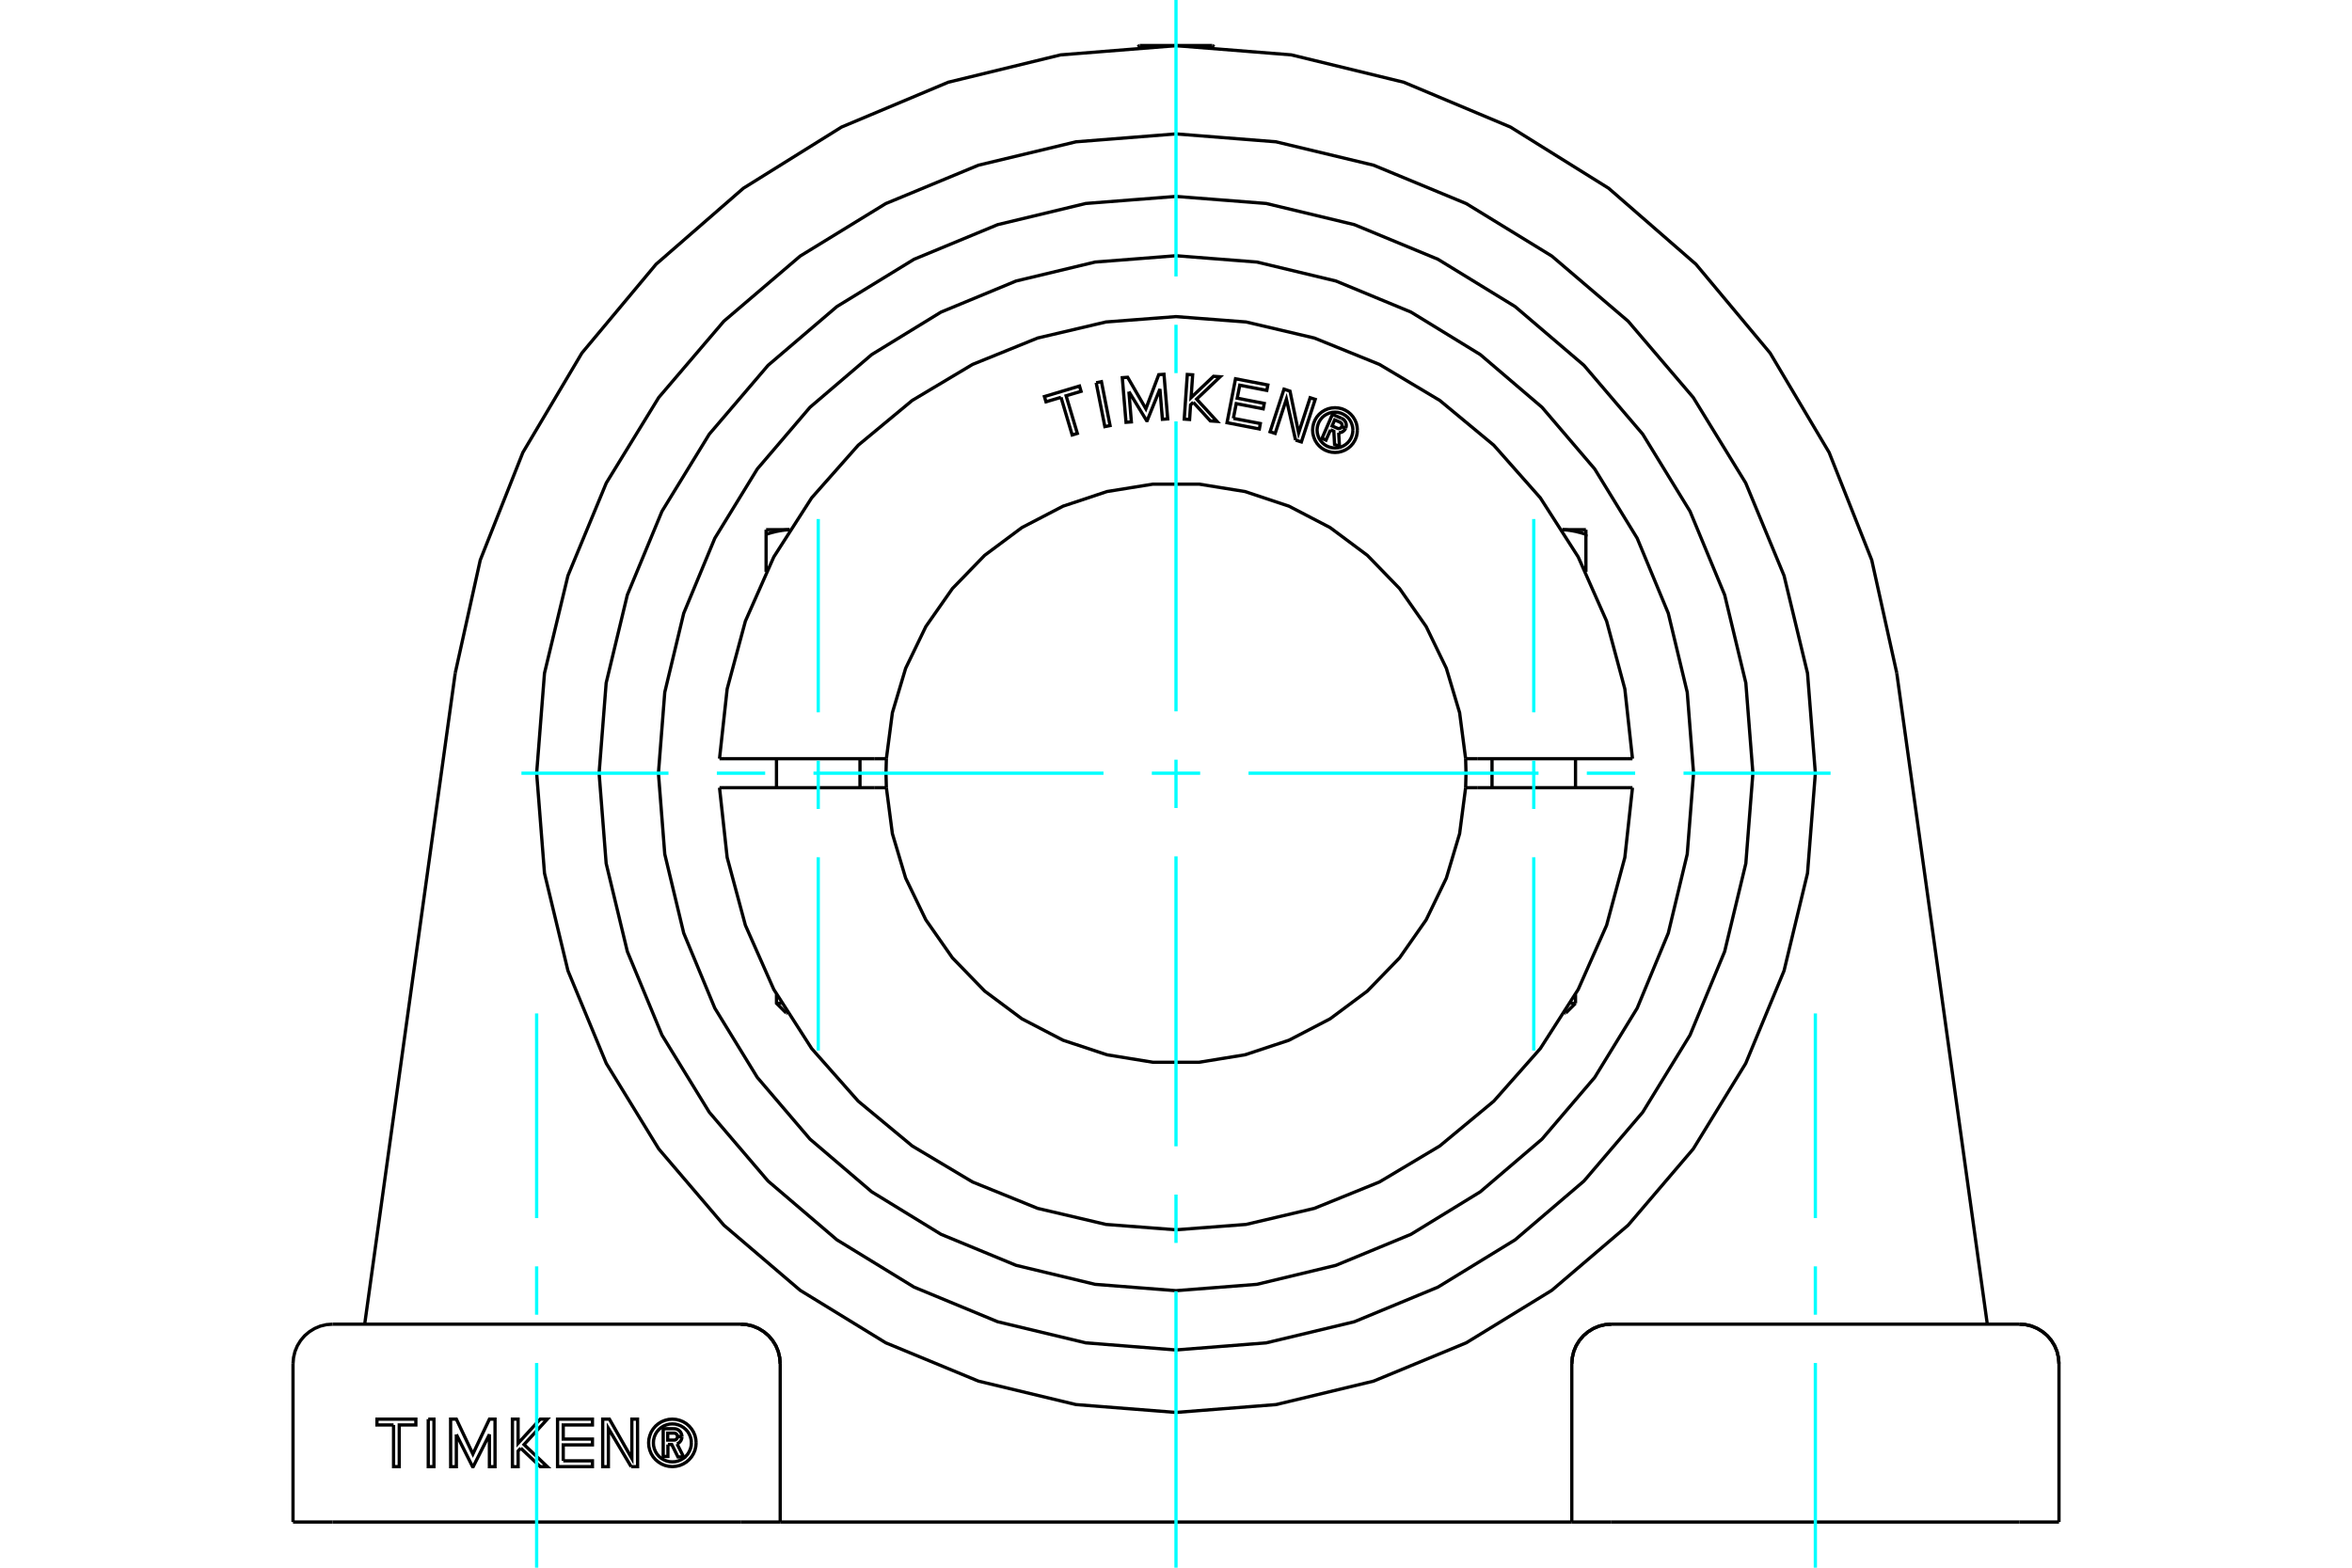 <?xml version="1.0" standalone="no"?>
<!DOCTYPE svg PUBLIC "-//W3C//DTD SVG 1.1//EN"
	"http://www.w3.org/Graphics/SVG/1.1/DTD/svg11.dtd">
<svg xmlns="http://www.w3.org/2000/svg" height="100%" width="100%" viewBox="0 0 36000 24000">
	<rect x="-1800" y="-1200" width="39600" height="26400" style="fill:#FFF"/>
	<g style="fill:none; fill-rule:evenodd" transform="matrix(1 0 0 1 0 0)">
		<g style="fill:none; stroke:#000; stroke-width:50; shape-rendering:geometricPrecision">
			<line x1="30909" y1="20272" x2="24664" y2="20272"/>
			<line x1="24058" y1="23301" x2="24058" y2="20878"/>
			<polyline points="24664,20272 24569,20279 24477,20301 24389,20338 24308,20388 24236,20449 24174,20522 24124,20603 24088,20690 24066,20783 24058,20878"/>
			<polyline points="31515,20878 31507,20783 31485,20690 31449,20603 31399,20522 31337,20449 31265,20388 31184,20338 31096,20301 31004,20279 30909,20272"/>
			<line x1="31515" y1="23301" x2="31515" y2="20878"/>
			<line x1="30909" y1="23301" x2="31515" y2="23301"/>
			<line x1="24664" y1="23301" x2="30909" y2="23301"/>
			<line x1="24058" y1="23301" x2="24664" y2="23301"/>
			<line x1="24058" y1="23301" x2="11942" y2="23301"/>
			<line x1="11336" y1="23301" x2="11942" y2="23301"/>
			<line x1="5091" y1="23301" x2="11336" y2="23301"/>
			<line x1="4485" y1="23301" x2="5091" y2="23301"/>
			<polyline points="27786,11837 27666,10306 27307,8813 26720,7394 25917,6085 24920,4917 23752,3920 22443,3117 21024,2529 19531,2171 18000,2050 16469,2171 14976,2529 13557,3117 12248,3920 11080,4917 10083,6085 9280,7394 8693,8813 8334,10306 8214,11837 8334,13368 8693,14861 9280,16280 10083,17589 11080,18757 12248,19754 13557,20557 14976,21144 16469,21503 18000,21623 19531,21503 21024,21144 22443,20557 23752,19754 24920,18757 25917,17589 26720,16280 27307,14861 27666,13368 27786,11837"/>
			<line x1="29032" y1="10303" x2="30418" y2="20272"/>
			<polyline points="29032,10303 28649,8574 27997,6927 27093,5404 25958,4045 24622,2882 23119,1945 21486,1259 19765,840 18000,699 16235,840 14514,1259 12881,1945 11378,2882 10042,4045 8907,5404 8003,6927 7351,8574 6968,10303"/>
			<line x1="5582" y1="20272" x2="6968" y2="10303"/>
			<polyline points="11942,20878 11934,20783 11912,20690 11876,20603 11826,20522 11764,20449 11692,20388 11611,20338 11523,20301 11431,20279 11336,20272"/>
			<line x1="11942" y1="23301" x2="11942" y2="20878"/>
			<polyline points="10223,22114 10223,22297 10151,22297 10151,21872 10310,21872"/>
			<polyline points="10438,21992 10436,21973 10431,21954 10423,21936 10413,21919 10399,21905 10384,21892 10367,21883 10348,21876 10329,21873 10310,21872"/>
			<polyline points="10438,21992 10370,21992 10369,21984 10367,21976 10364,21968 10359,21961 10354,21955 10347,21949 10340,21945 10332,21942 10324,21940 10315,21940 10220,21940 10220,22046 10317,22046 10325,22046 10333,22044 10341,22041 10348,22036 10354,22031 10359,22025 10364,22018 10367,22010 10369,22002 10370,21994 10438,21994"/>
			<polyline points="10363,22105 10381,22096 10398,22083 10411,22069 10423,22052 10431,22034 10436,22014 10438,21994"/>
			<polyline points="10363,22105 10464,22305 10377,22305 10282,22114 10223,22114"/>
			<polyline points="8621,22364 9068,22364 9068,22453 8534,22453 8534,21726 9068,21726 9068,21815 8621,21815 8621,22031 9068,22031 9068,22120 8621,22120 8621,22364"/>
			<polyline points="6985,21960 6985,22453 6898,22453 6897,21726 6985,21726 7238,22260 7491,21726 7577,21726 7577,22453 7491,22453 7491,21960 7243,22453 7233,22453 6985,21960"/>
			<polyline points="6024,21815 5770,21815 5770,21726 6365,21726 6365,21815 6111,21815 6111,22453 6024,22453 6024,21815"/>
			<polyline points="6555,21726 6642,21726 6642,22453 6555,22453 6555,21726"/>
			<polyline points="7971,22170 7930,22215 7931,22453 7843,22453 7843,21726 7930,21726 7930,22096 8269,21726 8377,21726 8021,22115 8377,22453 8269,22453 7971,22170"/>
			<polyline points="9660,22453 9312,21867 9312,22453 9225,22453 9225,21726 9328,21726 9671,22328 9671,21726 9758,21726 9759,22453 9660,22453"/>
			<polyline points="10655,22089 10650,22032 10637,21977 10615,21924 10585,21876 10548,21832 10505,21795 10456,21765 10404,21744 10348,21730 10291,21726 10234,21730 10179,21744 10126,21765 10078,21795 10034,21832 9997,21876 9967,21924 9946,21977 9932,22032 9928,22089 9932,22146 9946,22202 9967,22254 9997,22303 10034,22346 10078,22383 10126,22413 10179,22435 10234,22448 10291,22453 10348,22448 10404,22435 10456,22413 10505,22383 10548,22346 10585,22303 10615,22254 10637,22202 10650,22146 10655,22089"/>
			<polyline points="10582,22089 10579,22044 10568,21999 10550,21957 10527,21918 10497,21884 10462,21854 10423,21830 10381,21813 10337,21802 10291,21799 10246,21802 10201,21813 10159,21830 10120,21854 10086,21884 10056,21918 10032,21957 10015,21999 10004,22044 10001,22089 10004,22135 10015,22179 10032,22221 10056,22260 10086,22295 10120,22325 10159,22348 10201,22366 10246,22377 10291,22380 10337,22377 10381,22366 10423,22348 10462,22325 10497,22295 10527,22260 10550,22221 10568,22179 10579,22135 10582,22089"/>
			<line x1="11336" y1="20272" x2="5091" y2="20272"/>
			<line x1="4485" y1="23301" x2="4485" y2="20878"/>
			<polyline points="26830,11837 26722,10456 26398,9108 25868,7828 25144,6647 24244,5593 23190,4693 22009,3969 20729,3439 19381,3115 18000,3007 16619,3115 15271,3439 13991,3969 12810,4693 11756,5593 10856,6647 10132,7828 9602,9108 9278,10456 9170,11837 9278,13218 9602,14566 10132,15846 10856,17027 11756,18081 12810,18981 13991,19705 15271,20235 16619,20558 18000,20667 19381,20558 20729,20235 22009,19705 23190,18981 24244,18081 25144,17027 25868,15846 26398,14566 26722,13218 26830,11837"/>
			<line x1="17444" y1="697" x2="18556" y2="697"/>
			<polyline points="24664,20272 24569,20279 24477,20301 24389,20338 24308,20388 24236,20449 24174,20522 24124,20603 24088,20690 24066,20783 24058,20878"/>
			<polyline points="31515,20878 31507,20783 31485,20690 31449,20603 31399,20522 31337,20449 31265,20388 31184,20338 31096,20301 31004,20279 30909,20272"/>
			<polyline points="5091,20272 4996,20279 4904,20301 4816,20338 4735,20388 4663,20449 4601,20522 4551,20603 4515,20690 4493,20783 4485,20878"/>
			<polyline points="11942,20878 11934,20783 11912,20690 11876,20603 11826,20522 11764,20449 11692,20388 11611,20338 11523,20301 11431,20279 11336,20272"/>
			<line x1="17444" y1="697" x2="17413" y2="715"/>
			<line x1="18587" y1="715" x2="18556" y2="697"/>
			<line x1="11885" y1="15360" x2="11962" y2="15360"/>
			<line x1="12051" y1="15507" x2="12032" y2="15507"/>
			<polyline points="11726,8180 11738,8176 11749,8173 11760,8169 11771,8166 11782,8162 11793,8159 11804,8156 11814,8153 11825,8150 11836,8148 11846,8145 11857,8142 11867,8140 11877,8137 11888,8135 11898,8133 11908,8131 11918,8129 11928,8127 11938,8125 11948,8124 11958,8122 11968,8120 11978,8119 11988,8118 11998,8116 12008,8115 12018,8114 12028,8113 12037,8112 12047,8112 12057,8111 12067,8110 12077,8110 12086,8109"/>
			<line x1="11726" y1="8754" x2="11726" y2="8180"/>
			<line x1="11726" y1="8109" x2="11726" y2="8180"/>
			<line x1="11726" y1="8109" x2="12087" y2="8109"/>
			<line x1="24038" y1="15360" x2="24115" y2="15360"/>
			<line x1="23968" y1="15507" x2="23949" y2="15507"/>
			<line x1="24274" y1="8754" x2="24274" y2="8180"/>
			<polyline points="23914,8109 23923,8110 23933,8110 23943,8111 23953,8112 23963,8112 23972,8113 23982,8114 23992,8115 24002,8116 24012,8118 24022,8119 24032,8120 24042,8122 24052,8124 24062,8125 24072,8127 24082,8129 24092,8131 24102,8133 24112,8135 24123,8137 24133,8140 24143,8142 24154,8145 24164,8148 24175,8150 24186,8153 24196,8156 24207,8159 24218,8162 24229,8166 24240,8169 24251,8173 24262,8176 24274,8180 24274,8109"/>
			<line x1="23913" y1="8109" x2="24274" y2="8109"/>
			<polyline points="20365,6580 20296,6738 20235,6711 20394,6344 20531,6403"/>
			<polyline points="20597,6555 20603,6538 20606,6520 20606,6501 20603,6483 20597,6465 20588,6449 20577,6434 20563,6421 20548,6411 20531,6403"/>
			<polyline points="20597,6555 20538,6530 20541,6522 20542,6515 20542,6507 20541,6499 20538,6491 20535,6484 20530,6478 20524,6472 20518,6468 20511,6464 20429,6428 20389,6521 20472,6557 20479,6559 20487,6561 20495,6561 20502,6560 20510,6558 20517,6554 20523,6550 20529,6544 20534,6538 20538,6532 20596,6557"/>
			<polyline points="20490,6625 20509,6624 20528,6619 20545,6612 20561,6601 20575,6589 20587,6574 20596,6557"/>
			<polyline points="20490,6625 20502,6835 20427,6803 20416,6602 20365,6580"/>
			<polyline points="18878,6405 19291,6484 19276,6567 18781,6471 18911,5799 19406,5894 19390,5977 18976,5897 18937,6096 19351,6176 19335,6259 18922,6179 18878,6405"/>
			<polyline points="17279,5995 17317,6459 17235,6465 17178,5782 17260,5776 17539,6258 17736,5736 17816,5730 17873,6413 17792,6419 17754,5956 17559,6439 17550,6439 17279,5995"/>
			<polyline points="16240,6083 16010,6151 15986,6071 16523,5910 16547,5991 16318,6059 16490,6635 16411,6659 16240,6083"/>
			<polyline points="16778,5859 16859,5843 16991,6515 16911,6531 16778,5859"/>
			<polyline points="18265,6159 18223,6198 18208,6422 18126,6416 18173,5733 18255,5738 18231,6087 18574,5761 18676,5768 18316,6110 18628,6451 18526,6444 18265,6159"/>
			<polyline points="19830,6737 19690,6110 19518,6635 19440,6610 19653,5958 19745,5988 19877,6628 20053,6089 20131,6114 19919,6766 19830,6737"/>
			<polyline points="20776,6584 20772,6531 20760,6478 20739,6429 20711,6383 20676,6342 20635,6307 20589,6279 20540,6258 20487,6246 20434,6242 20380,6246 20328,6258 20278,6279 20232,6307 20191,6342 20156,6383 20128,6429 20108,6478 20095,6531 20091,6584 20095,6638 20108,6690 20128,6740 20156,6786 20191,6827 20232,6862 20278,6890 20328,6910 20380,6923 20434,6927 20487,6923 20540,6910 20589,6890 20635,6862 20676,6827 20711,6786 20739,6740 20760,6690 20772,6638 20776,6584"/>
			<polyline points="20708,6584 20704,6541 20694,6500 20678,6460 20656,6423 20628,6390 20595,6362 20558,6340 20518,6323 20477,6313 20434,6310 20391,6313 20349,6323 20309,6340 20272,6362 20240,6390 20212,6423 20189,6460 20173,6500 20163,6541 20159,6584 20163,6627 20173,6669 20189,6709 20212,6745 20240,6778 20272,6806 20309,6829 20349,6845 20391,6855 20434,6858 20477,6855 20518,6845 20558,6829 20595,6806 20628,6778 20656,6745 20678,6709 20694,6669 20704,6627 20708,6584"/>
			<line x1="13389" y1="11615" x2="13567" y2="11615"/>
			<line x1="11102" y1="11615" x2="13389" y2="11615"/>
			<line x1="11013" y1="11615" x2="11102" y2="11615"/>
			<line x1="11102" y1="12059" x2="11013" y2="12059"/>
			<line x1="13389" y1="12059" x2="11102" y2="12059"/>
			<line x1="13567" y1="12059" x2="13389" y2="12059"/>
			<line x1="22611" y1="12059" x2="22433" y2="12059"/>
			<line x1="24898" y1="12059" x2="22611" y2="12059"/>
			<line x1="24987" y1="12059" x2="24898" y2="12059"/>
			<polyline points="13567,11615 13561,11837 13567,12059"/>
			<polyline points="22433,12059 22439,11837 22433,11615"/>
			<line x1="24898" y1="11615" x2="24987" y2="11615"/>
			<line x1="22611" y1="11615" x2="24898" y2="11615"/>
			<line x1="22433" y1="11615" x2="22611" y2="11615"/>
			<polyline points="11013,12059 11130,13127 11409,14165 11844,15148 12424,16053 13136,16858 13963,17544 14886,18095 15882,18499 16928,18745 18000,18827 19072,18745 20118,18499 21114,18095 22037,17544 22864,16858 23576,16053 24156,15148 24591,14165 24870,13127 24987,12059"/>
			<polyline points="13567,12059 13659,12763 13862,13443 14171,14082 14578,14664 15072,15173 15641,15597 16271,15925 16944,16148 17645,16262 18355,16262 19056,16148 19729,15925 20359,15597 20928,15173 21422,14664 21829,14082 22138,13443 22341,12763 22433,12059"/>
			<polyline points="22433,11615 22341,10911 22138,10231 21829,9592 21422,9010 20928,8501 20359,8077 19729,7749 19056,7525 18355,7412 17645,7412 16944,7525 16271,7749 15641,8077 15072,8501 14578,9010 14171,9592 13862,10231 13659,10911 13567,11615"/>
			<polyline points="24987,11615 24870,10547 24591,9509 24156,8526 23576,7621 22864,6816 22037,6130 21114,5579 20118,5175 19072,4929 18000,4847 16928,4929 15882,5175 14886,5579 13963,6130 13136,6816 12424,7621 11844,8526 11409,9509 11130,10547 11013,11615"/>
			<polyline points="25922,11837 25825,10598 25535,9389 25059,8240 24409,7180 23602,6235 22657,5428 21597,4778 20448,4302 19239,4012 18000,3915 16761,4012 15552,4302 14403,4778 13343,5428 12398,6235 11591,7180 10941,8240 10465,9389 10175,10598 10078,11837 10175,13076 10465,14285 10941,15434 11591,16494 12398,17439 13343,18246 14403,18896 15552,19371 16761,19662 18000,19759 19239,19662 20448,19371 21597,18896 22657,18246 23602,17439 24409,16494 25059,15434 25535,14285 25825,13076 25922,11837"/>
			<line x1="13163" y1="12059" x2="13163" y2="11615"/>
			<line x1="11885" y1="11615" x2="11885" y2="12059"/>
			<polyline points="11885,15224 11885,15360 12032,15507"/>
			<line x1="24115" y1="12059" x2="24115" y2="11615"/>
			<line x1="22837" y1="11615" x2="22837" y2="12059"/>
			<line x1="24115" y1="15360" x2="24115" y2="15224"/>
			<line x1="23968" y1="15507" x2="24115" y2="15360"/>
		</g>
		<g style="fill:none; stroke:#0FF; stroke-width:50; shape-rendering:geometricPrecision">
			<line x1="18000" y1="24000" x2="18000" y2="19768"/>
			<line x1="18000" y1="19028" x2="18000" y2="18288"/>
			<line x1="18000" y1="17549" x2="18000" y2="13110"/>
			<line x1="18000" y1="12370" x2="18000" y2="11630"/>
			<line x1="18000" y1="10890" x2="18000" y2="6451"/>
			<line x1="18000" y1="5712" x2="18000" y2="4972"/>
			<line x1="18000" y1="4232" x2="18000" y2="0"/>
			<line x1="7981" y1="11837" x2="10232" y2="11837"/>
			<line x1="10972" y1="11837" x2="11712" y2="11837"/>
			<line x1="12451" y1="11837" x2="16890" y2="11837"/>
			<line x1="17630" y1="11837" x2="18370" y2="11837"/>
			<line x1="19110" y1="11837" x2="23549" y2="11837"/>
			<line x1="24288" y1="11837" x2="25028" y2="11837"/>
			<line x1="25768" y1="11837" x2="28019" y2="11837"/>
			<line x1="8214" y1="24000" x2="8214" y2="20867"/>
			<line x1="8214" y1="20127" x2="8214" y2="19387"/>
			<line x1="8214" y1="18648" x2="8214" y2="15515"/>
			<line x1="27786" y1="24000" x2="27786" y2="20867"/>
			<line x1="27786" y1="20127" x2="27786" y2="19387"/>
			<line x1="27786" y1="18648" x2="27786" y2="15515"/>
			<line x1="12524" y1="16083" x2="12524" y2="13124"/>
			<line x1="12524" y1="12384" x2="12524" y2="11645"/>
			<line x1="12524" y1="10905" x2="12524" y2="7946"/>
			<line x1="23476" y1="16083" x2="23476" y2="13124"/>
			<line x1="23476" y1="12384" x2="23476" y2="11645"/>
			<line x1="23476" y1="10905" x2="23476" y2="7946"/>
		</g>
	</g>
</svg>
